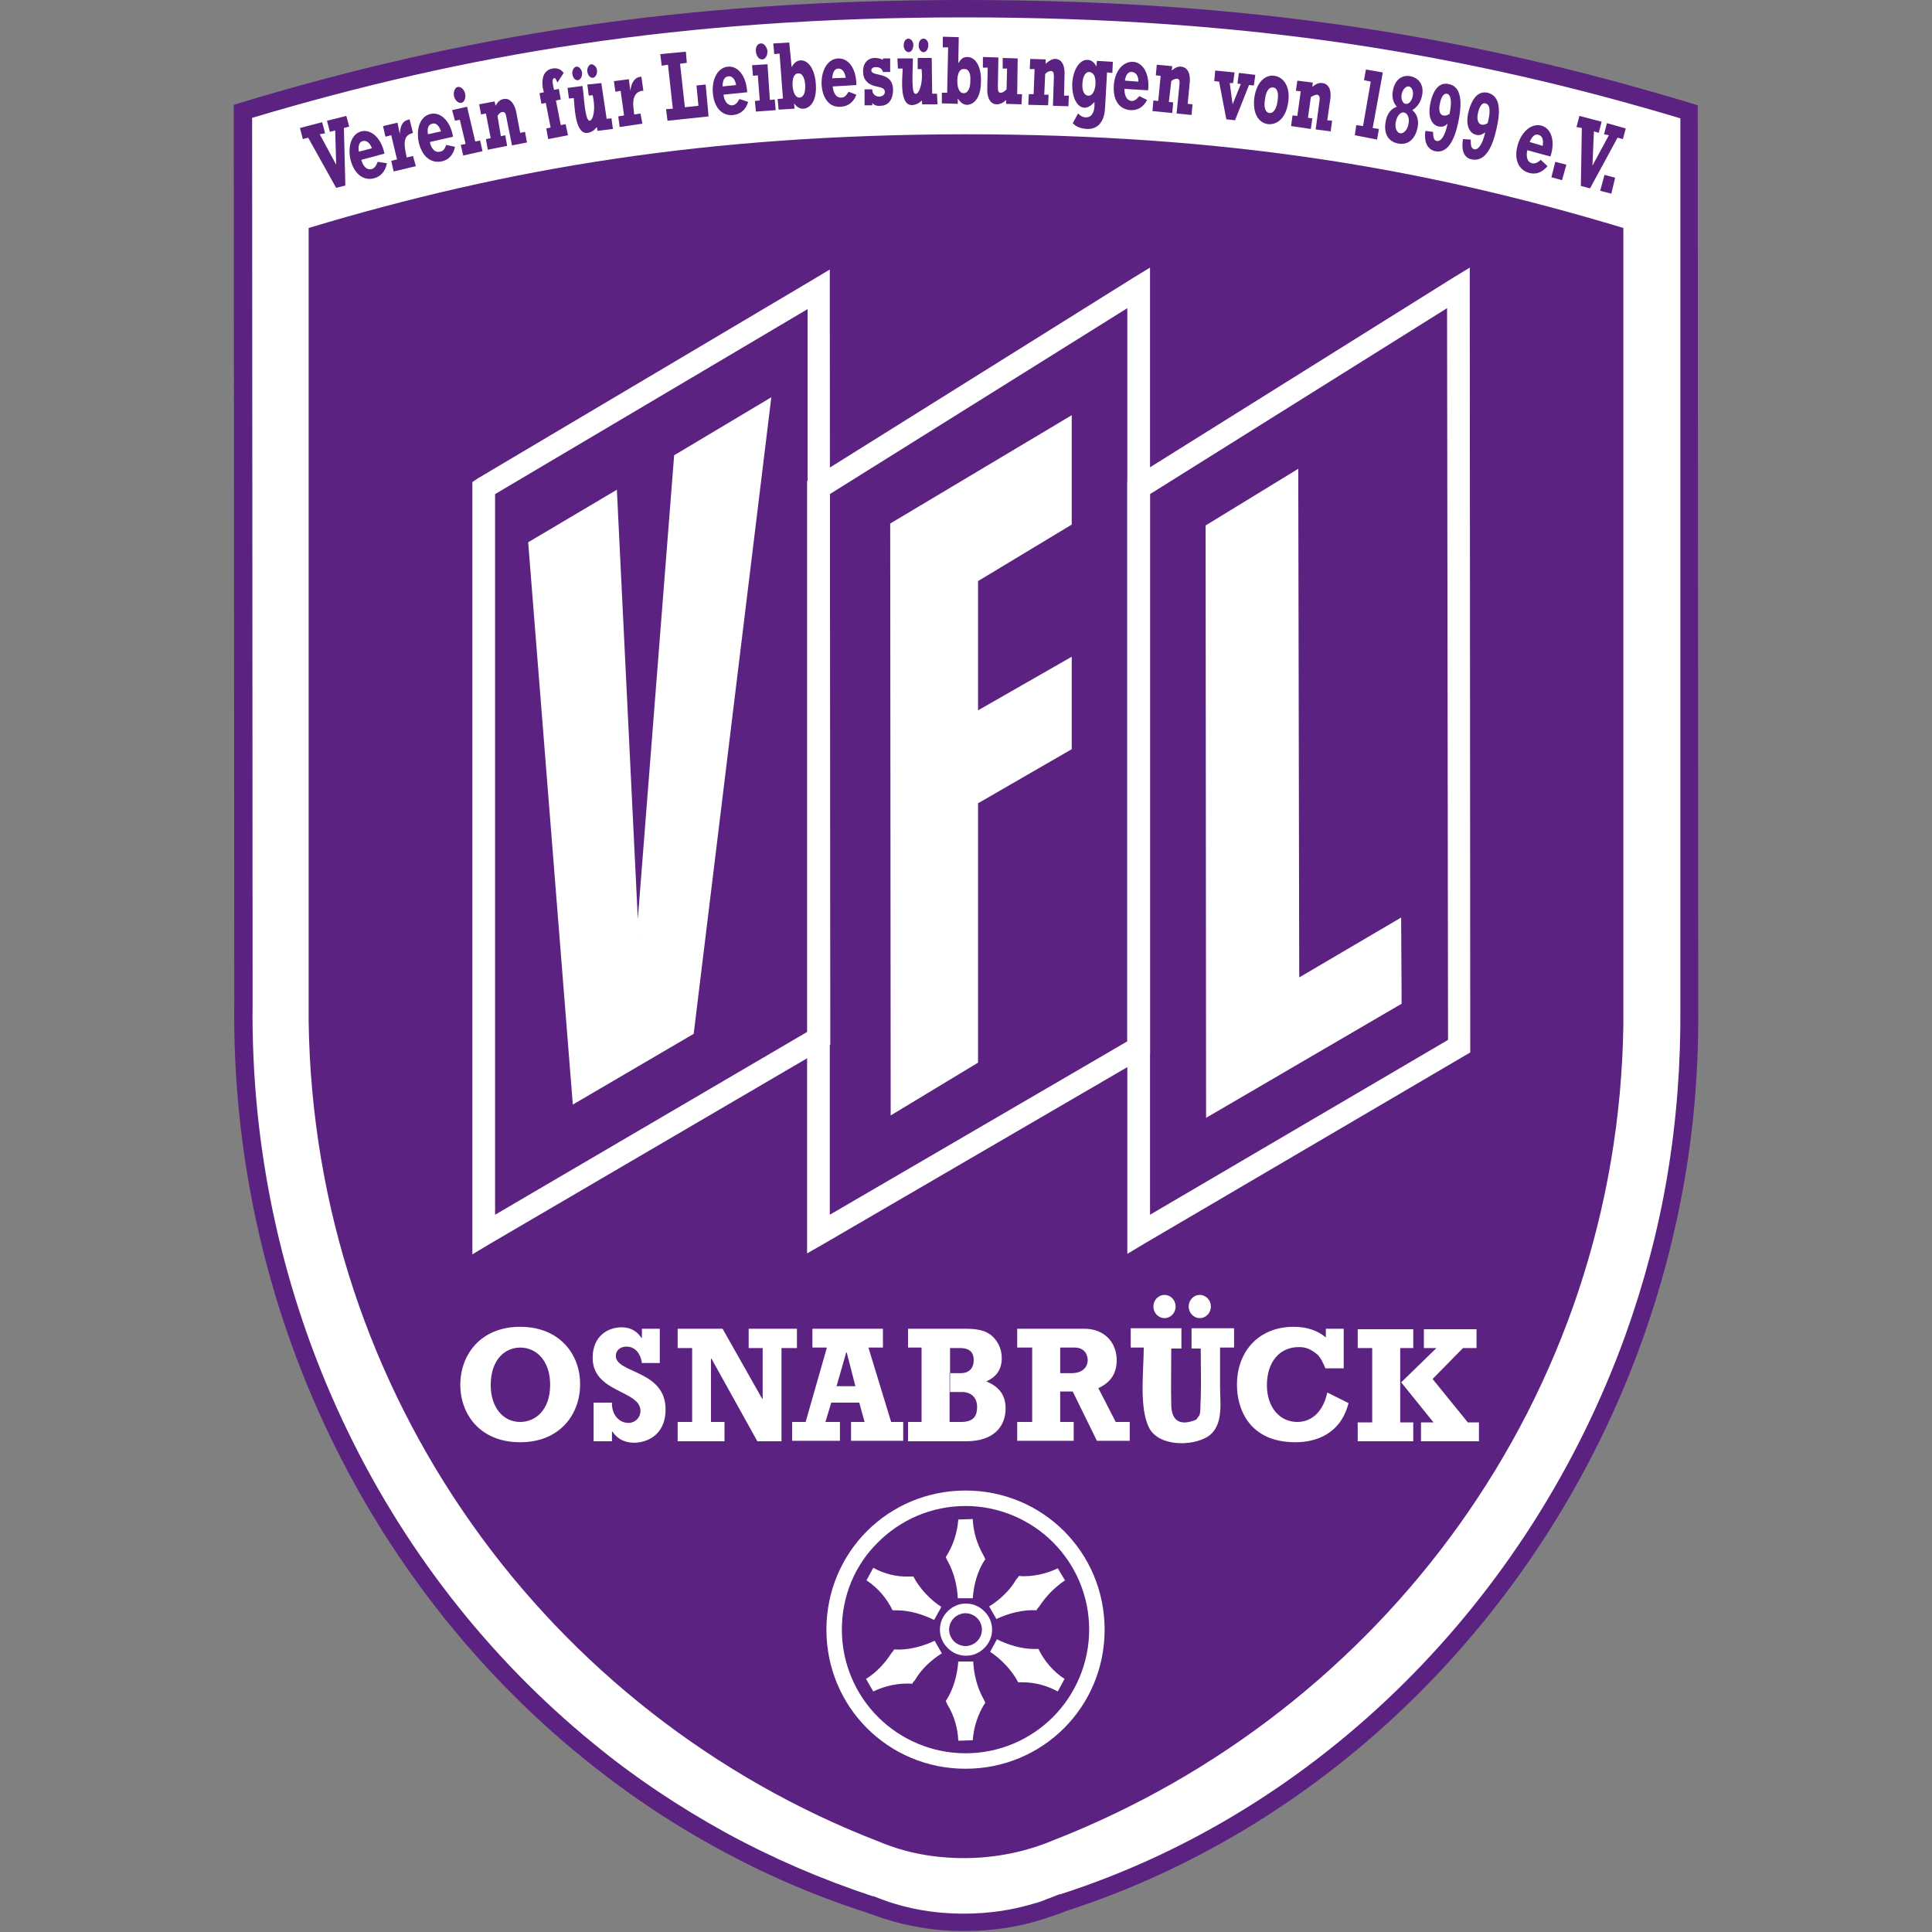 <?xml version="1.0" encoding="utf-8"?>
<!-- Generator: Adobe Illustrator 22.1.0, SVG Export Plug-In . SVG Version: 6.00 Build 0)  -->
<svg version="1.1" id="Ebene_1" xmlns="http://www.w3.org/2000/svg" xmlns:xlink="http://www.w3.org/1999/xlink" x="0px" y="0px"
	 viewBox="0 0 400 400" style="enable-background:new 0 0 400 400;" xml:space="preserve">
<rect x="0" y="0" width="400" height="400" fill="#808080" stroke="none"/>
<style type="text/css">
	.st0{fill-rule:evenodd;clip-rule:evenodd;fill:#FFFFFF;}
	.st1{fill-rule:evenodd;clip-rule:evenodd;fill:#5B2282;}
	.st2{fill:#5B2282;}
	.st3{fill:#FFFFFF;}
	.st4{fill-rule:evenodd;clip-rule:evenodd;fill:#FFFFFF;stroke:#FFFFFF;stroke-width:0.385;stroke-miterlimit:2.613;}
	.st5{fill-rule:evenodd;clip-rule:evenodd;fill:#FFFFFF;stroke:#FFFFFF;stroke-width:0.473;stroke-miterlimit:2.613;}
</style>
<g>
	<path class="st0" d="M349.7,208.4c1.1,85.8-54.3,161.4-129.8,185.7c-6.3,2.6-13.2,4.1-20.4,4.1c-7,0-13.3-1.2-19.4-3.7
		c-76.8-24.7-131-100.3-129.8-186.9L50.3,23.1C95.6,9.5,140.7,1.9,199.6,1.8c59.1,0,104.6,7.6,150.1,21.3L349.7,208.4L349.7,208.4z"
		/>
	<path class="st0" d="M349.7,208.3c1.1,85.8-54.3,161.4-129.8,185.7c-6.3,2.6-13.2,4.1-20.4,4.1c-7,0-13.3-1.2-19.4-3.7
		C103.3,369.6,49.1,294,50.3,207.5L50.2,23C95.6,9.4,140.7,1.8,199.5,1.7c59.1,0,104.6,7.6,150.1,21.3L349.7,208.3L349.7,208.3z"/>
	<path class="st1" d="M63.9,211.5l0-164.3c41.2-12.4,82.3-19.3,135.7-19.4c53.8,0,95.1,6.9,136.5,19.4v165
		c-1.1,77.1-49.9,142.2-118,168.8c-5.7,2.4-12,3.7-18.5,3.7c-6.3,0-12.1-1.1-17.6-3.4C113.6,354.9,65,289,63.9,211.5L63.9,211.5z"/>
	<path class="st2" d="M351.6,208.4l0,0.1v0c0.1,12.1-0.8,24.1-2.8,35.6c-2,11.6-5,22.9-8.9,33.7c-20.1,55.8-64.4,100.2-119.3,117.9
		c-0.9,0.4-1.8,0.7-2.7,1c-0.9,0.3-1.8,0.6-2.8,0.9c-4.9,1.5-10.1,2.2-15.5,2.2c-3.6,0-7-0.3-10.4-1c-3.3-0.6-6.5-1.6-9.7-2.8l0,0
		c-10.9-3.5-21.3-8-31.1-13.4c-9.9-5.4-19.2-11.7-27.9-18.8c-44.7-36.4-72.8-93.6-72-156.4L48.4,23.1l0-1.4l1.3-0.4
		c22.8-6.9,45.5-12.2,69.9-15.8C144,1.9,170,0,199.6,0c29.7,0,55.9,1.9,80.4,5.5c24.5,3.6,47.4,9,70.2,15.9l1.3,0.4l0,1.4
		L351.6,208.4L351.6,208.4z M347.9,208.5l0-0.1v0l0-183.9c-22.3-6.7-44.5-11.8-68.4-15.4c-24.4-3.6-50.4-5.5-79.9-5.5
		c-29.3,0-55.2,1.9-79.4,5.5c-23.7,3.5-45.9,8.7-68,15.3l0.1,183v0c-0.8,61.7,26.7,117.8,70.6,153.6c8.5,7,17.7,13.1,27.3,18.4
		c9.7,5.3,19.9,9.7,30.5,13.2l0.1,0l0.1,0c2.9,1.2,5.9,2.1,9,2.7c3.1,0.6,6.3,0.9,9.7,0.9c5,0,9.9-0.7,14.5-2.1
		c0.8-0.2,1.7-0.5,2.6-0.9c0.9-0.3,1.8-0.7,2.6-1l0,0l0.1,0l0.1,0c53.8-17.3,97.2-60.9,117-115.7c3.8-10.6,6.8-21.7,8.7-33.1
		C347.1,232.1,348,220.4,347.9,208.5L347.9,208.5z"/>
	<path class="st1" d="M78.2,33.5c-0.4,1-0.7,1.3-1.2,1.5c-1.2,0.3-1.9-0.8-2.2-1.9l4.8-1.3c-0.7-3.4-2.9-5.1-4.8-4.6
		c-2,0.5-2.9,3.1-2.2,6c0.8,2.9,2.7,4.3,4.9,3.7c1.4-0.4,2.3-1.5,2.6-3.1L78.2,33.5L78.2,33.5z M74.3,31.4c-0.2-1.3,0.1-2,0.8-2.2
		c0.8-0.2,1.5,0.4,1.9,1.5L74.3,31.4L74.3,31.4z"/>
	<path class="st1" d="M92.4,30c-0.4,1-0.7,1.3-1.3,1.4c-1.2,0.3-1.9-0.9-2.1-2l4.8-1.1c-0.6-3.4-2.7-5.2-4.7-4.7
		c-2.1,0.5-3,3-2.4,5.9c0.7,2.9,2.5,4.4,4.8,3.9c1.4-0.3,2.4-1.4,2.7-3L92.4,30L92.4,30z M88.6,27.8c-0.2-1.3,0.1-2,0.9-2.2
		c0.8-0.2,1.4,0.4,1.8,1.6L88.6,27.8L88.6,27.8z"/>
	<path class="st1" d="M94.2,25l1-0.2l1.2,5l-1,0.2l0.5,2.2l4-0.9l-0.5-2.2l-1,0.2l-1.7-7.2l-3.1,0.7L94.2,25L94.2,25z M94.8,18
		c-0.6,0.1-1,1-0.8,1.9c0.2,0.9,0.9,1.5,1.5,1.4c0.6-0.1,1-1,0.8-1.9C96.1,18.5,95.4,17.9,94.8,18L94.8,18z"/>
	<path class="st1" d="M153.1,20.5c-0.5,0.9-0.9,1.2-1.4,1.3c-1.2,0.1-1.8-1.1-1.9-2.2l4.9-0.5c-0.2-3.5-2-5.5-4-5.3
		c-2.1,0.2-3.4,2.6-3.1,5.6c0.3,3,2,4.7,4.3,4.4c1.5-0.2,2.5-1.1,3-2.7L153.1,20.5L153.1,20.5z M149.6,17.9c0-1.3,0.4-2,1.2-2.1
		c0.8-0.1,1.4,0.6,1.6,1.8L149.6,17.9L149.6,17.9z"/>
	<path class="st1" d="M155.9,15.7l1-0.1l0.4,5.2l-1,0.1l0.2,2.2l4.1-0.3l-0.2-2.2l-1,0.1l-0.5-7.4l-3.2,0.2L155.9,15.7L155.9,15.7z
		 M157.5,9c-0.7,0-1.1,0.8-1,1.7c0.1,0.9,0.6,1.6,1.3,1.6c0.7,0,1.1-0.8,1.1-1.8C158.7,9.6,158.1,8.9,157.5,9L157.5,9z"/>
	<path class="st1" d="M163.4,8.8L160.1,9l0.2,2.2l1.1-0.1l0.7,9.3l-1.1,0.1l0.2,2.2l3.3-0.2l-0.1-1.1c0.6,0.8,1.3,1.2,2,1.1
		c1.2-0.1,2.8-1.4,2.5-5.2c-0.2-2.9-1.5-4.9-3.2-4.8c-0.8,0.1-1.3,0.5-1.8,1.4L163.4,8.8L163.4,8.8z M166.7,17.5
		c0.1,1.6-0.3,2.6-1.1,2.7c-0.8,0.1-1.4-0.9-1.5-2.4c-0.1-1.6,0.3-2.6,1.2-2.6C166,15.1,166.6,16,166.7,17.5L166.7,17.5z"/>
	<path class="st1" d="M175.7,19c-0.6,0.9-0.9,1.2-1.5,1.2c-1.2,0.1-1.7-1.2-1.8-2.3l4.9-0.3c0-3.5-1.7-5.6-3.8-5.5
		c-2.1,0.1-3.5,2.4-3.4,5.4c0.2,3,1.7,4.8,4,4.6c1.5-0.1,2.6-0.9,3.2-2.5L175.7,19L175.7,19z M172.3,16.2c0.1-1.3,0.5-2,1.3-2
		c0.8,0,1.3,0.7,1.5,1.9L172.3,16.2L172.3,16.2z"/>
	<path class="st1" d="M198.5,7.7l-3.3-0.1l0,2.2l1.1,0l-0.2,9.4l-1.1,0l0,2.2l3.3,0.1l0-1.1c0.6,0.9,1.2,1.3,1.9,1.3
		c1.2,0,2.9-1.1,2.9-4.9c0.1-2.9-1.1-5-2.8-5c-0.8,0-1.3,0.3-1.9,1.3L198.5,7.7L198.5,7.7z M200.9,16.7c0,1.6-0.5,2.6-1.4,2.6
		c-0.8,0-1.3-1-1.3-2.5c0-1.6,0.5-2.6,1.4-2.5C200.5,14.2,201,15.1,200.9,16.7L200.9,16.7z"/>
	<path class="st1" d="M230.4,12.8l-3.3-0.2l-0.1,1.2l0,0c-0.4-0.9-1.1-1.4-1.8-1.4c-1.7-0.1-3,2-3.2,4.8c-0.1,2.8,0.9,5,2.5,5.1
		c0.7,0,1.3-0.3,2.1-1.2l0,0.9c-0.1,1.2-0.5,2.3-1.8,2.3c-0.6,0-1.1-0.3-1.6-0.8l-1.1,2c0.6,0.7,1.6,1.1,2.9,1.2
		c2.7,0.1,3.7-2,3.8-4.5l0.4-7.2l1.1,0.1L230.4,12.8L230.4,12.8z M226.8,17.5c-0.1,1.4-0.7,2.4-1.5,2.3c-0.8,0-1.3-1-1.2-2.5
		c0.1-1.5,0.6-2.4,1.4-2.4C226.5,15,226.9,16,226.8,17.5L226.8,17.5z"/>
	<path class="st1" d="M235.9,19.9c-0.7,0.8-1.1,1-1.6,1c-1.2-0.1-1.5-1.4-1.5-2.5l4.9,0.3c0.4-3.4-1.1-5.8-3.1-5.9
		c-2.1-0.1-3.8,1.9-4,4.9c-0.2,3,1.1,4.9,3.4,5.1c1.5,0.1,2.7-0.6,3.5-2.1L235.9,19.9L235.9,19.9z M232.9,16.7
		c0.2-1.3,0.7-1.9,1.5-1.8c0.8,0.1,1.3,0.8,1.3,2L232.9,16.7L232.9,16.7z"/>
	<path class="st1" d="M266.7,21.2c0.5-3.2-0.9-5.2-2.8-5.5c-1.8-0.3-3.7,1.1-4.2,4.5c-0.4,3.2,0.8,5.2,2.8,5.5
		C264.6,25.9,266.3,24.2,266.7,21.2L266.7,21.2z M264.5,20.9c-0.2,1.7-0.9,2.6-1.7,2.5c-0.8-0.1-1.2-1.2-0.9-2.8
		c0.2-1.7,0.8-2.6,1.7-2.5C264.4,18.2,264.8,19.2,264.5,20.9L264.5,20.9z"/>
	<path class="st1" d="M289.2,22.1c-0.8-0.9-1.1-2.1-0.8-3.4c0.4-2.2,1.9-3.3,3.7-2.9c1.8,0.4,2.8,2,2.3,4.1c-0.3,1.3-1,2.3-2,2.9
		c1,0.8,1.4,2.1,1.1,3.6c-0.4,2-1.7,3.8-4.1,3.3c-2.4-0.5-2.9-2.6-2.5-4.6C287.2,23.5,288,22.5,289.2,22.1L289.2,22.1z M290.7,23.3
		c0.7,0.1,1.2,1.2,0.9,2.4c-0.2,1.2-1,2-1.7,1.9c-0.7-0.1-1.2-1.2-0.9-2.4C289.2,24,290,23.1,290.7,23.3L290.7,23.3z M291.7,17.9
		c0.6,0.1,1,1,0.8,2c-0.2,1-0.8,1.7-1.5,1.6c-0.6-0.1-1-1-0.8-2C290.4,18.5,291.1,17.8,291.7,17.9L291.7,17.9z"/>
	<path class="st1" d="M295.1,27.1c-0.3,2.3,0.4,3.8,2,4.2c2.4,0.5,4-1.8,4.9-6.4c0.9-4.6,0.2-7.1-2.1-7.5c-1.8-0.4-3.2,1-3.8,4.2
		c-0.5,2.6,0.3,4.3,1.8,4.6c0.7,0.1,1.2,0,1.8-0.6c-0.5,2.6-1.4,3.7-2.2,3.6c-0.7-0.1-0.8-1-0.8-1.9L295.1,27.1L295.1,27.1z
		 M300.1,23.6c-0.5,0.3-0.9,0.4-1.3,0.3c-0.7-0.1-1-1.1-0.7-2.4c0.3-1.5,0.8-2.2,1.5-2.1C300.5,19.7,300.6,21.3,300.1,23.6
		L300.1,23.6z"/>
	<path class="st1" d="M302.9,28.8c-0.4,2.3,0.2,3.9,1.8,4.2c2.4,0.5,4.1-1.7,5.1-6.2c1.1-4.6,0.5-7-1.8-7.6c-1.8-0.4-3.2,0.9-4,4.1
		c-0.6,2.6,0.2,4.3,1.6,4.6c0.7,0.2,1.2,0,1.9-0.5c-0.6,2.6-1.5,3.7-2.3,3.5c-0.7-0.2-0.7-1-0.7-2L302.9,28.8L302.9,28.8z M308,25.5
		c-0.5,0.3-0.9,0.4-1.3,0.3c-0.7-0.2-1-1.1-0.7-2.4c0.3-1.4,0.9-2.2,1.5-2C308.6,21.6,308.6,23.2,308,25.5L308,25.5z"/>
	<path class="st1" d="M319,33.1c-0.8,0.7-1.3,0.8-1.8,0.7c-1.2-0.3-1.2-1.7-1-2.7l4.8,1.3c1.1-3.3,0.1-5.9-1.9-6.4
		c-2-0.5-4.1,1.2-4.9,4.1c-0.8,2.9,0.2,5.1,2.4,5.7c1.4,0.4,2.7-0.1,3.8-1.4L319,33.1L319,33.1z M316.7,29.4
		c0.5-1.2,1.1-1.7,1.8-1.5c0.8,0.2,1.1,1,0.9,2.3L316.7,29.4L316.7,29.4z"/>
	<polygon class="st1" points="69.6,38.9 71.5,38.4 71.2,26.5 72.3,26.2 71.7,24 67.7,25 68.3,27.3 69.4,27 69.6,34.1 69.6,34.1 
		66.2,27.8 67.3,27.6 66.7,25.3 62.1,26.5 62.7,28.8 63.8,28.5 69.6,38.9 	"/>
	<path class="st1" d="M85.5,32.3l-1.3,0.3l-0.2-1c-0.4-1.9-0.4-3.6,1.3-4l0.2-0.1l-0.7-2.8l-0.3,0.1c-1.1,0.2-1.7,1.3-1.7,3l0,0
		l-0.5-2.4l-3,0.7l0.5,2.2L81,28l1.2,5l-1.2,0.3l0.5,2.2l4.6-1.1L85.5,32.3L85.5,32.3z"/>
	<path class="st1" d="M99.6,23.7l1-0.2l1,5.1l-1,0.2l0.4,2.2l4-0.8l-0.4-2.2l-0.9,0.2L103,24c0.3-0.5,0.7-0.8,1-0.8
		c0.4-0.1,0.7,0.2,0.8,0.9l1.2,6l3.1-0.6l-0.4-2.2l-1,0.2l-0.8-4.2c-0.5-2.5-1.8-3-2.6-2.8c-0.7,0.1-1.2,0.5-1.7,1.4l-0.2-0.9
		l-3.2,0.6L99.6,23.7L99.6,23.7z"/>
	<path class="st1" d="M117.1,25.7l-1,0.2l-1-5.1l1-0.2l-0.4-2.2l-1,0.2l-0.2-1c-0.2-0.9-0.1-1.3,0.2-1.4c0.3-0.1,0.4,0.2,0.7,0.9
		l1.3-2c-0.6-0.8-1.4-1.1-2.4-0.9c-1.9,0.4-2.2,2.3-1.9,4.1l0.2,0.8l-0.9,0.2l0.4,2.2l0.9-0.2l1,5.1l-0.9,0.2l0.4,2.2l4.1-0.8
		L117.1,25.7L117.1,25.7z"/>
	<path class="st1" d="M132.6,23.5l-1.3,0.2l-0.1-1c-0.3-1.9,0-3.6,1.7-3.9l0.3,0l-0.4-2.9l-0.3,0c-1.1,0.2-1.8,1.2-2,2.9l0,0
		l-0.3-2.4l-3.1,0.4l0.3,2.2l1.1-0.2l0.7,5.1l-1.2,0.2l0.3,2.2l4.7-0.7L132.6,23.5L132.6,23.5z"/>
	<polygon class="st1" points="138.2,25 146.7,24.1 146.1,17.5 144.2,17.7 144.6,21.9 141.8,22.2 140.8,13.2 142.2,13 142,10.7 
		136.7,11.2 137,13.6 138.3,13.4 139.3,22.5 137.9,22.6 138.2,25 	"/>
	<path class="st1" d="M179,21.8l1.6,0l0-0.5c0.3,0.4,0.8,0.7,1.7,0.6c1.7,0,2.6-1.4,2.6-3.3c-0.1-4-4.4-2.6-4.5-4
		c0-0.4,0.3-0.7,0.9-0.7c0.9,0,1.3,0.3,1.5,1l1.5,0l0-2.8l-1.5,0l0,0.3c-0.5-0.3-1.1-0.4-1.7-0.4c-1.5,0-2.5,1.2-2.4,2.9
		c0,0.7,0.2,1.3,0.5,1.7c1.4,1.9,3.9,0.9,4,2.4c0,0.6-0.4,0.9-1.1,1c-0.4,0-0.8-0.1-1.1-0.4c-0.3-0.3-0.4-0.6-0.4-1.1l-1.6,0
		L179,21.8L179,21.8z"/>
	<path class="st1" d="M211.6,19.5l-1,0l0.1-7.4l-3.1-0.1l0,2.2l0.9,0l-0.1,4.3c-0.4,0.4-0.8,0.7-1.2,0.7c-0.5,0-0.6-0.3-0.6-1.3
		l0.1-6l-3.2-0.1l0,2.2l1,0l-0.1,4.6c0,1.8,0.7,3,2,3c0.6,0,1.3-0.3,1.9-0.9l0,0.8l3.2,0.1L211.6,19.5L211.6,19.5z"/>
	<path class="st1" d="M213.2,14.3l1,0l-0.2,5.2l-1,0l-0.1,2.2l4.1,0.1l0.1-2.2l-0.9,0l0.2-4.3c0.4-0.4,0.8-0.6,1.2-0.6
		c0.4,0,0.6,0.3,0.6,1.1l-0.2,6.1l3.2,0.1l0.1-2.2l-1,0l0.1-4.3c0.1-2.6-1-3.3-1.9-3.3c-0.7,0-1.2,0.3-2,1l0-0.9l-3.2-0.1
		L213.2,14.3L213.2,14.3z"/>
	<path class="st1" d="M239.3,15.6l1,0.1l-0.5,5.2l-1-0.1l-0.2,2.2l4.1,0.4l0.2-2.2l-0.9-0.1l0.5-4.3c0.4-0.4,0.9-0.5,1.2-0.5
		c0.4,0,0.6,0.4,0.5,1.1l-0.6,6.1l3.1,0.3l0.2-2.2l-1-0.1l0.4-4.2c0.3-2.6-0.8-3.4-1.7-3.5c-0.7-0.1-1.3,0.2-2,0.8l0.1-0.9l-3.2-0.3
		L239.3,15.6L239.3,15.6z"/>
	<polygon class="st1" points="253.9,24.7 255.7,24.9 258.6,17.6 259.6,17.7 259.9,15.5 256.5,15.1 256.2,17.3 256.9,17.4 
		255.2,21.6 254.6,17.2 255.3,17.2 255.6,15 251.6,14.6 251.4,16.8 252.4,16.9 253.9,24.7 	"/>
	<path class="st1" d="M268.3,18.8l1,0.1l-0.7,5.1l-1-0.1l-0.3,2.2l4.1,0.6l0.3-2.2l-0.9-0.1l0.6-4.3c0.5-0.3,0.9-0.5,1.3-0.5
		c0.4,0.1,0.6,0.4,0.5,1.2l-0.8,6l3.1,0.4l0.3-2.2l-1-0.1l0.6-4.2c0.4-2.6-0.7-3.4-1.6-3.5c-0.7-0.1-1.3,0.1-2.1,0.8l0.1-0.9
		l-3.2-0.4L268.3,18.8L268.3,18.8z"/>
	<polygon class="st1" points="280.5,28 285.1,28.9 285.5,26.7 284.2,26.5 286.3,15 282.8,14.4 282.4,16.6 283.8,16.9 282.2,26.1 
		280.8,25.9 280.5,28 	"/>
	<polygon class="st1" points="322,33.5 321.2,36.7 323.4,37.3 324.3,34.1 322,33.5 	"/>
	<polygon class="st1" points="327.3,38.5 329.2,39 334.9,28.5 336,28.8 336.6,26.6 332.7,25.5 332.1,27.8 333.1,28 329.7,34.3 
		329.7,34.3 330,27.2 331,27.5 331.6,25.2 327,24 326.4,26.3 327.5,26.5 327.3,38.5 	"/>
	<polygon class="st1" points="332.2,36.2 331.3,39.5 333.6,40.1 334.4,36.8 332.2,36.2 	"/>
	<path class="st1" d="M122.4,13.3c-0.5,0.1-0.9,0.8-0.8,1.5c0.1,0.8,0.6,1.4,1.2,1.3c0.5-0.1,0.9-0.8,0.8-1.6
		C123.5,13.8,122.9,13.3,122.4,13.3L122.4,13.3z"/>
	<path class="st1" d="M119.3,13.8c-0.5,0.1-0.9,0.8-0.8,1.5c0.1,0.8,0.6,1.4,1.2,1.3c0.5-0.1,0.9-0.8,0.8-1.6
		C120.4,14.3,119.8,13.7,119.3,13.8L119.3,13.8z"/>
	<path class="st1" d="M117.5,18.2l3.1-0.4c0.3,2,0.3,4.1,0.8,6.1c0.6,2.7,2.3,0,1.3-4.2l-0.8,0.1l-0.3-2.3l2.9-0.3l1.1,7.4l1-0.1
		l0.3,2.2l-3.2,0.4l-0.1-0.8l-0.7,0.7c-3.8,2.5-3.9-4.5-4.1-6.7l-1,0.1L117.5,18.2L117.5,18.2z"/>
	<path class="st1" d="M191.2,8c-0.6,0-1,0.6-1,1.4c0,0.8,0.5,1.4,1,1.4c0.6,0,1-0.7,1-1.5C192.2,8.6,191.8,8,191.2,8L191.2,8z"/>
	<path class="st1" d="M188.1,8c-0.6,0-1,0.6-1,1.4c0,0.8,0.5,1.4,1,1.4c0.6,0,1-0.7,1-1.5C189.1,8.6,188.6,8,188.1,8L188.1,8z"/>
	<path class="st1" d="M185.8,12.1l3.2,0c0,2.1-0.2,4.1,0,6.2c0.3,2.7,2.3,0.3,1.8-4l-0.8,0l0-2.3l2.9,0l0.1,7.4l1,0l0.1,2.2l-3.2,0
		l0-0.8l-0.8,0.6c-4.1,2-3.3-4.9-3.2-7.2l-1,0L185.8,12.1L185.8,12.1z"/>
	<path class="st3" d="M99,99l69.3-41.1l3.5-2.1l0,4.1l0.1,155.1l0,1.3l-1.2,0.7l-69.4,40.6l-3.5,2.1v-4.1l0-154.5l0-1.3L99,99L99,99
		z M167.2,64l-64.7,38.3l0,149.2l64.7-37.9L167.2,64L167.2,64z"/>
	<path class="st3" d="M168.3,99l66.2-41.4l3.6-2.2l0,4.2l0,157.3v1.3l-1.2,0.7l-66.3,38.6l-3.5,2v-4.1l0-154.5l0-1.3L168.3,99
		L168.3,99z M233.4,63.8l-61.6,38.5l0,149.2l61.6-35.9L233.4,63.8L233.4,63.8z"/>
	<path class="st3" d="M234.5,99l66.2-41.4l3.6-2.2l0,4.2l0.1,157l0,1.3l-1.2,0.7l-66.3,38.9l-3.5,2.1l0-4.1l0-154.5v-1.3L234.5,99
		L234.5,99z M299.6,63.8l-61.5,38.5l0,149.2l61.7-36.2L299.6,63.8L299.6,63.8z"/>
	<polygon class="st4" points="184.5,108.5 221.7,86.3 221.7,108.5 202.3,120.2 202.3,147.4 221.7,136.3 221.7,155 202.3,166.2 
		202.3,219.9 184.6,230.6 184.5,108.5 	"/>
	<polygon class="st4" points="249.8,108.9 268.6,97.4 268.8,202.7 289.9,190.3 290,207.7 249.9,231.1 249.8,108.9 	"/>
	<path class="st0" d="M201.4,314.5l-3,0.1c-0.2,2.8-1.1,5.5-2.6,7.8c0.2,0.3,0.2,0.5,0.4,0.8c1.3,2.3,2,5.2,2.1,7.7l3.1,0
		c0.2-2.8,1-5.8,2.6-8.1c-0.2-0.3-0.2-0.5-0.4-0.8C202.2,319.5,201.5,317,201.4,314.5L201.4,314.5z"/>
	<path class="st0" d="M180.8,324.6l-1.4,2.6c2.3,1.5,4.2,3.7,5.4,6.2c0.3,0,0.6,0,0.9,0c2.7,0,5.5,0.9,7.7,2l1.5-2.7
		c-2.3-1.5-4.5-3.8-5.8-6.3c-0.3,0-0.6,0-0.9,0C185.5,326.5,183,325.8,180.8,324.6L180.8,324.6z"/>
	<path class="st0" d="M179.3,347.6l1.5,2.6c2.5-1.2,5.3-1.8,8.1-1.6c0.1-0.3,0.3-0.5,0.5-0.7c1.3-2.3,3.5-4.3,5.6-5.6l-1.5-2.6
		c-2.5,1.2-5.6,2-8.4,1.8c-0.1,0.3-0.3,0.5-0.5,0.7C183.2,344.4,181.4,346.3,179.3,347.6L179.3,347.6z"/>
	<path class="st0" d="M198.4,360.4l3-0.1c0.2-2.8,1.1-5.5,2.6-7.8c-0.2-0.3-0.2-0.5-0.4-0.8c-1.3-2.3-2-5.2-2.1-7.7l-3.1,0
		c-0.2,2.8-1,5.8-2.6,8.2c0.2,0.3,0.2,0.5,0.4,0.8C197.6,355.3,198.3,357.9,198.4,360.4L198.4,360.4z"/>
	<path class="st0" d="M219,350.2l1.4-2.6c-2.3-1.5-4.2-3.7-5.4-6.2c-0.3,0-0.6,0-0.9,0c-2.7,0-5.5-0.9-7.7-2L205,342
		c2.3,1.5,4.5,3.8,5.8,6.3c0.3,0,0.6,0,0.9,0C214.3,348.3,216.8,349,219,350.2L219,350.2z"/>
	<path class="st0" d="M220.5,327.2l-1.5-2.5c-2.5,1.2-5.3,1.8-8.1,1.6c-0.1,0.3-0.3,0.5-0.5,0.7c-1.3,2.3-3.5,4.3-5.6,5.6l1.5,2.6
		c2.5-1.2,5.6-2,8.3-1.8c0.1-0.3,0.3-0.5,0.5-0.7C216.6,330.4,218.4,328.6,220.5,327.2L220.5,327.2z"/>
	<path class="st3" d="M171.1,337.4L171.1,337.4L171.1,337.4c0-8,3.2-15.2,8.4-20.4c5.2-5.2,12.4-8.4,20.4-8.4v0h0h0v0
		c8,0,15.2,3.2,20.4,8.4c5.2,5.2,8.4,12.4,8.4,20.4h0v0v0h0c0,8-3.2,15.2-8.4,20.4c-5.2,5.2-12.4,8.4-20.4,8.4v0h0h0v0
		c-8,0-15.2-3.2-20.4-8.4C174.3,352.6,171.1,345.4,171.1,337.4L171.1,337.4L171.1,337.4L171.1,337.4z M174.3,337.4L174.3,337.4
		L174.3,337.4L174.3,337.4L174.3,337.4c0,7.1,2.9,13.5,7.5,18.1c4.6,4.6,11.1,7.5,18.1,7.5v0h0h0v0c7.1,0,13.5-2.9,18.1-7.5
		c4.6-4.6,7.5-11.1,7.5-18.1h0v0v0h0c0-7.1-2.9-13.5-7.5-18.1c-4.6-4.6-11.1-7.5-18.1-7.5v0h0h0v0c-7.1,0-13.5,2.9-18.1,7.5
		C177.1,323.9,174.3,330.3,174.3,337.4L174.3,337.4z"/>
	<polygon class="st5" points="109.6,112.4 127.5,101.8 132,194 139.8,94.4 159.4,82.7 143.4,213.9 118.8,228.3 109.6,112.4 	"/>
	<path class="st0" d="M107.7,274.7c-8.2,0-12.4,5.8-12.4,12c0,6,4,11.9,12.4,11.9c8.4,0,12.4-6,12.4-11.9
		C120.2,280.6,116,274.7,107.7,274.7L107.7,274.7z M107.7,279c3.5,0,6.2,2.9,6.2,7.7c0,5.3-3.1,7.7-6.2,7.7c-3.6,0-6.1-3.1-6.1-7.6
		C101.6,281.2,104.8,279,107.7,279L107.7,279z"/>
	<path class="st0" d="M122.9,298.4h3.8v-2h0.1c1,1.5,2.5,2.3,4.5,2.3c2.4,0,6.5-1.4,6.5-6.9c0-8.2-10.3-7.4-10.3-11.1
		c0-1.1,0.9-1.9,2.2-1.9c1.7,0,2.9,1.3,3.2,3.4h3.7v-7.1h-3.7v1.9h-0.1c-0.9-1.4-2.3-2.2-4.1-2.2c-2.8,0-6,1.8-6,6.3
		c0,7.3,9.9,6.7,9.9,11c0,1.4-1.1,2.5-2.5,2.5c-1.9,0-3.5-1.7-3.4-4.2h-3.8V298.4L122.9,298.4z"/>
	<polygon class="st0" points="140.3,298.4 150,298.4 150,294.4 147.2,294.4 147.2,281.3 147.3,281.3 156.8,298.4 161.8,298.4 
		161.8,279.1 165,279.1 165,275.1 155,275.1 155,279.1 157.9,279.1 157.9,289.6 157.8,289.6 149.6,275.1 140.3,275.1 140.3,279.1 
		143.3,279.1 143.3,294.4 140.3,294.4 140.3,298.4 	"/>
	<path class="st0" d="M187.1,294.4h-2.6l-4.7-15.4h3v-3.9h-14.6v3.9h3l-4.4,15.4H164v3.9h9.9v-3.9h-3l1.2-4h5.8l1.1,4h-2.8v3.9h10.8
		V294.4L187.1,294.4z M177.1,287h-3.9l2-7h0.1L177.1,287L177.1,287z"/>
	<path class="st0" d="M188,298.4h12c5.9,0,8.2-3.2,8.2-6.8c0-2.7-1.3-4.5-4-5.6c2.1-0.9,3.2-2.5,3.2-4.8c0-1.8-0.7-3.3-1.7-4.3
		c-1.5-1.6-3.7-1.8-6-1.8H188v3.9h2.8v15.4H188V298.4L188,298.4z M196.7,294.4v-6.2h2.5c1.7,0,3.1,1,3.1,3.1c0,1.7-0.6,3.1-3.3,3.1
		H196.7v-10.1v-5.2h2c2.2,0,2.9,1,2.9,2.5c0,1.6-0.9,2.7-2.7,2.7h-2.3V294.4L196.7,294.4z"/>
	<path class="st0" d="M233.9,294.4H231l-3.6-7c2.6-1.2,3.8-3.1,3.8-5.8c0-3.5-2.4-6.5-6.7-6.5h-13.9v3.9h3.1v15.4h-3.1v3.9h11.7
		v-3.9h-2.8v-6.3h2.6l5,10.2h6.8V294.4L233.9,294.4z M219.5,284.4v-5.4h3c2.2,0,2.7,1.7,2.7,2.6c0,1.2-0.8,2.7-3.4,2.7H219.5
		L219.5,284.4z"/>
	<path class="st0" d="M274.5,275.1v1.8c-1.8-1.5-4-2.2-6.7-2.2c-7,0-11.7,4.9-11.7,12c0,5.1,2.6,11.9,12.1,11.9
		c4.4,0,9.4-1.8,11-8.1l-4.4-2.2c-0.8,3.8-3.1,6.1-6.2,6.1c-3.7,0-6.3-3.1-6.3-7.6c0-4.8,2.6-7.9,6.6-7.9c1.4,0,2.3,0.3,3.8,1.5
		c0.6,0.5,1.3,1.8,1.7,2.9h3.8v-8.2H274.5L274.5,275.1z"/>
	<path class="st0" d="M281.1,298.4h11.5v-3.9h-2.7v-15.4h2.7v-3.9h-11.5v3.9h3v15.4h-3V298.4L281.1,298.4z M294.2,298.4h12v-3.9
		h-2.3l-7.3-9l6.3-6.4h2.8v-3.9h-10.9v3.9h2.6l-7.3,7.1l6.7,8.3h-2.6V298.4L294.2,298.4z"/>
	<path class="st0" d="M241.1,268.1c1.3,0,2.3,1.1,2.3,2.4s-1,2.4-2.3,2.4c-1.3,0-2.3-1.1-2.3-2.4S239.8,268.1,241.1,268.1
		L241.1,268.1z"/>
	<path class="st0" d="M234.1,275h10.5v4.2h-2.1c0,3.9-0.1,7.9,0,11.8c0.1,3.5,2.2,4.2,5.2,2.9c0.2-0.4,0.6-0.7,0.7-1.1
		c0.2-1,0.1-2.1,0.2-3.2c0.1-3.4,0-6.9,0-10.4h-1.9V275h8.8v4h-2.9c0,2.7,0,5.4,0,8.1c0,3.3,0.8,8.1-2.5,10.3
		c-3.3,2.1-10.2,2.1-12.2-1.8c-2.1-4.2-1.1-11.8-1.1-16.6h-2.7V275L234.1,275z"/>
	<path class="st0" d="M248.4,268.1c1.3,0,2.3,1.1,2.3,2.4s-1,2.4-2.3,2.4c-1.3,0-2.3-1.1-2.3-2.4S247.1,268.1,248.4,268.1
		L248.4,268.1z"/>
	<path class="st3" d="M194.6,337.4L194.6,337.4L194.6,337.4c0-1.5,0.6-2.8,1.6-3.8c1-1,2.3-1.6,3.8-1.6v0h0h0v0
		c1.5,0,2.8,0.6,3.8,1.6v0c1,1,1.6,2.3,1.6,3.8h0v0v0h0c0,1.5-0.6,2.8-1.6,3.8c-1,1-2.3,1.6-3.8,1.6v0h0h0v0c-1.5,0-2.8-0.6-3.8-1.6
		l0,0C195.2,340.2,194.6,338.9,194.6,337.4L194.6,337.4L194.6,337.4L194.6,337.4z M196.5,337.4L196.5,337.4L196.5,337.4L196.5,337.4
		L196.5,337.4c0,0.9,0.4,1.8,1,2.4h0c0.6,0.6,1.5,1,2.4,1v0h0h0v0c0.9,0,1.8-0.4,2.4-1c0.6-0.6,1-1.5,1-2.4h0v0v0h0
		c0-0.9-0.4-1.8-1-2.4l0,0c-0.6-0.6-1.5-1-2.4-1v0h0h0v0c-0.9,0-1.8,0.4-2.4,1C196.9,335.6,196.5,336.5,196.5,337.4L196.5,337.4z"/>
</g>
</svg>
